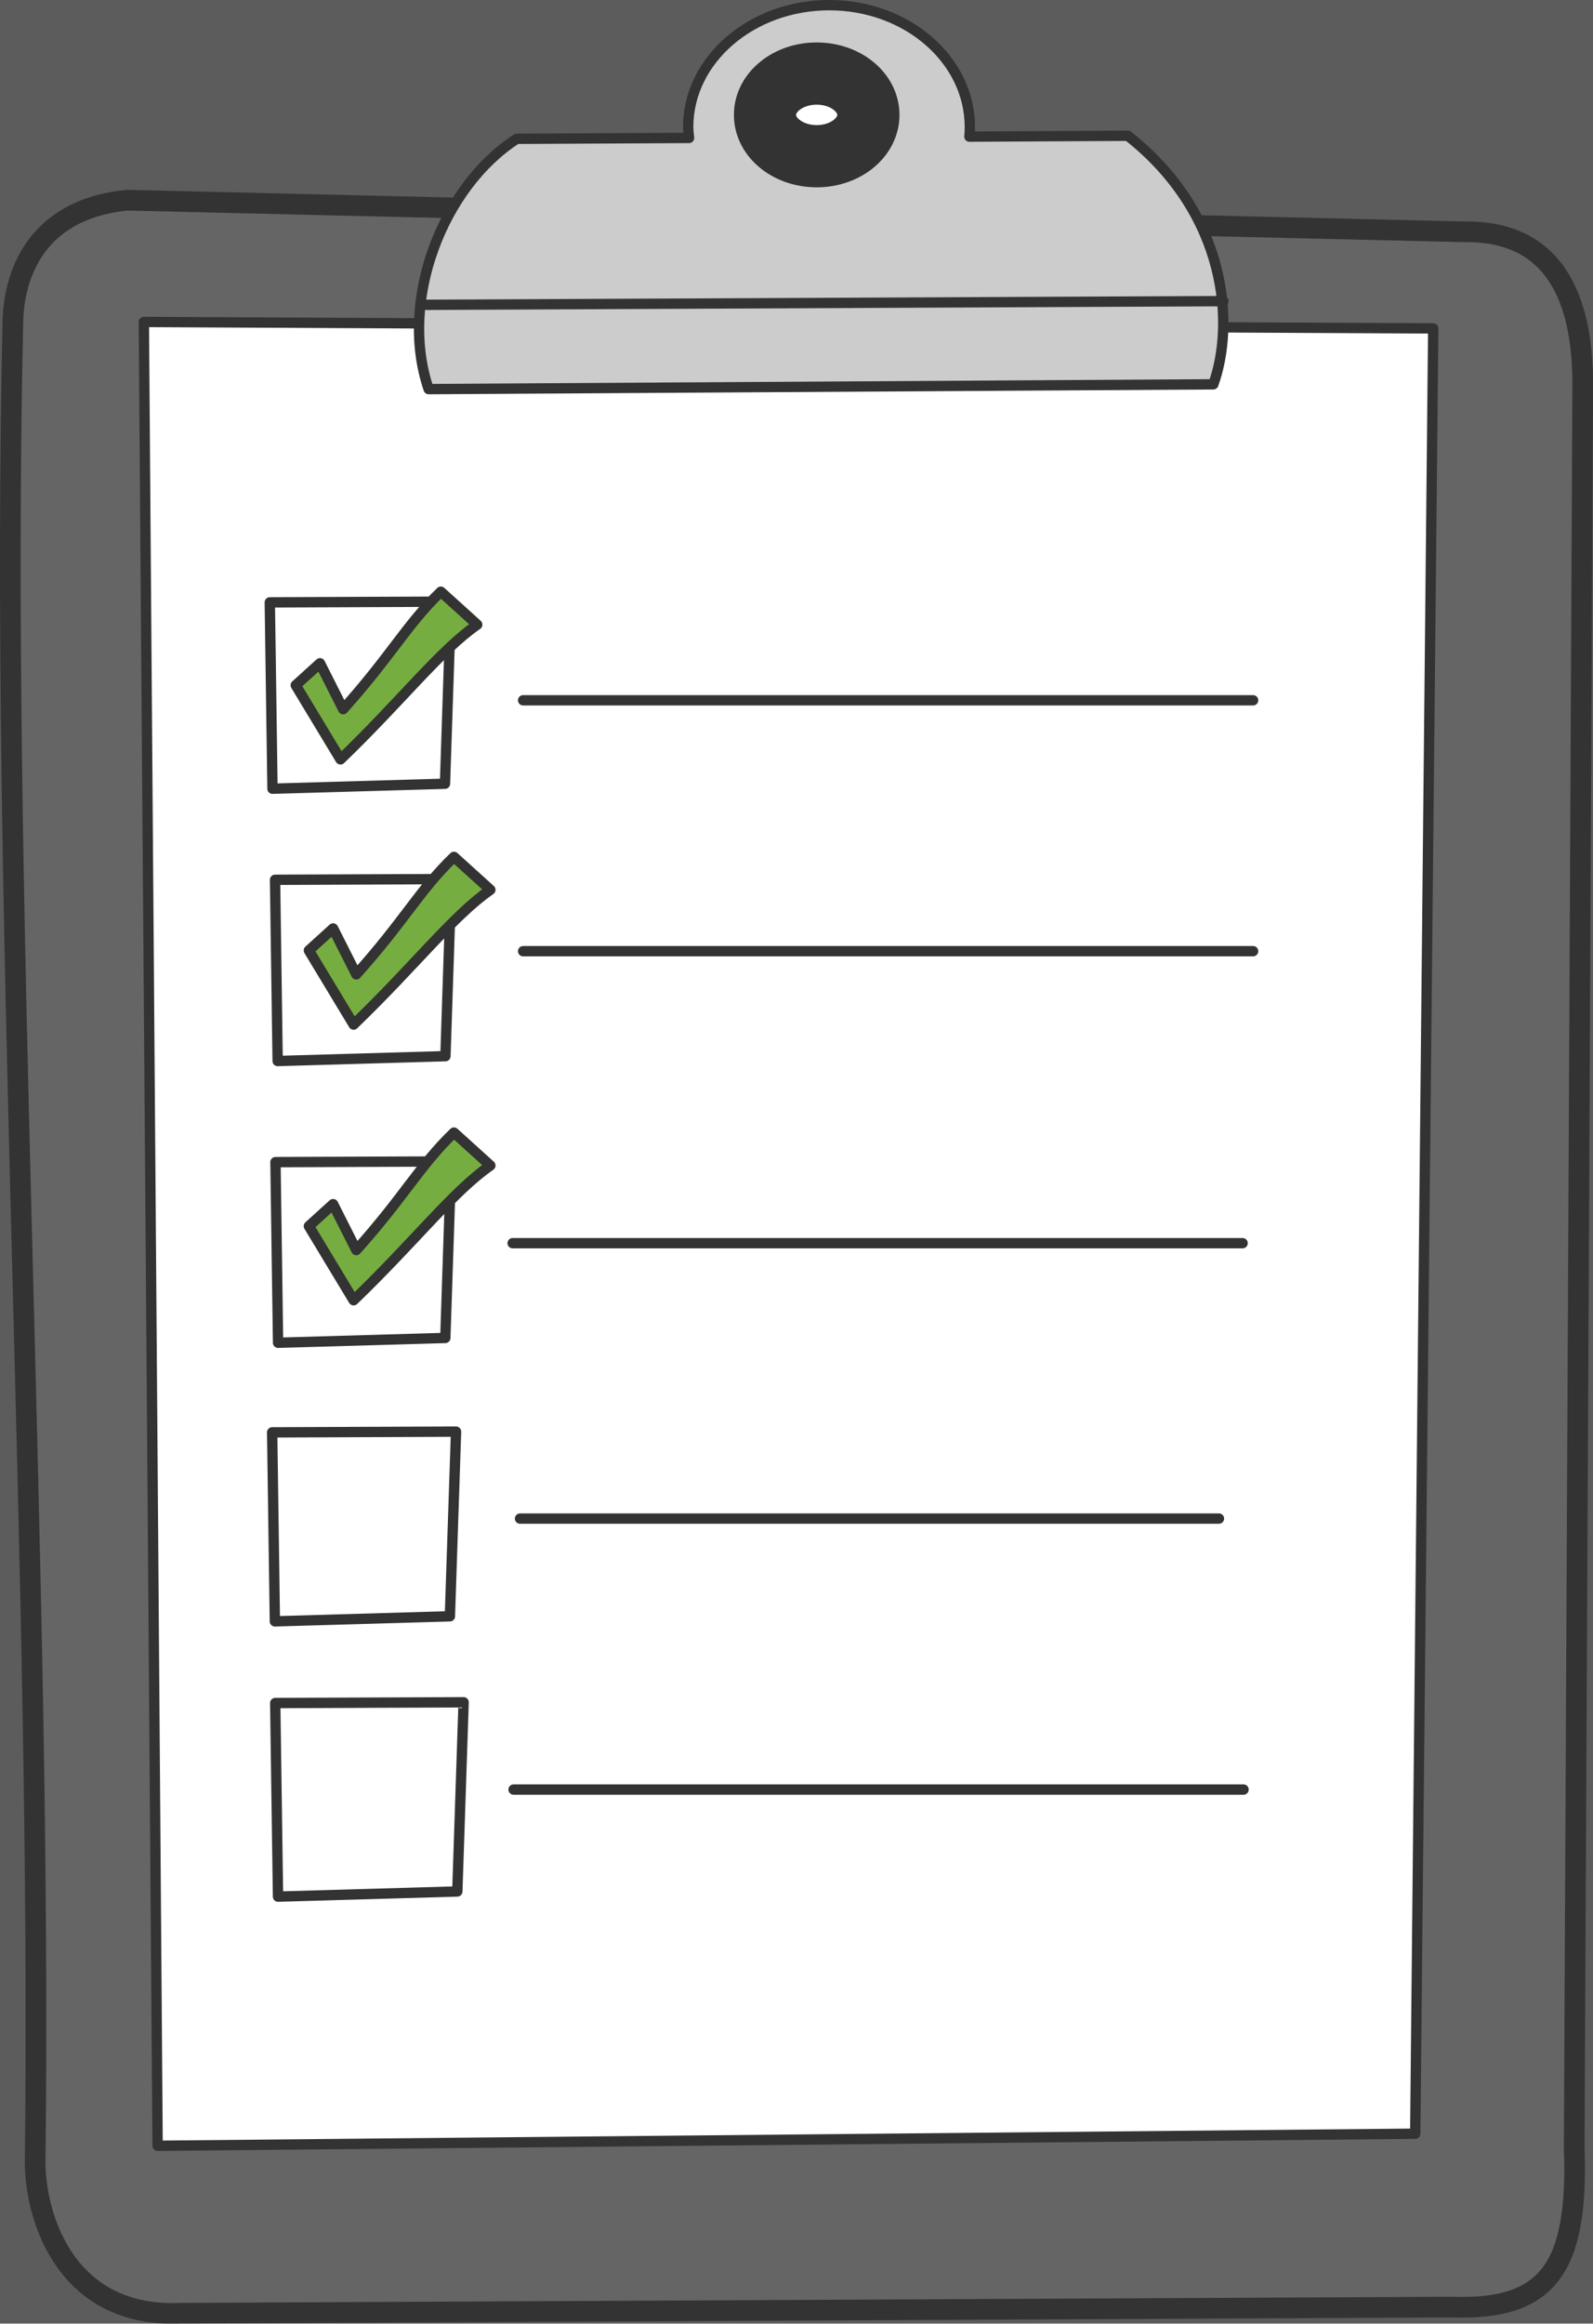 <?xml version="1.0" encoding="UTF-8"?>
<svg opacity="0.8" viewBox="0 0 154.18 224.77" xmlns="http://www.w3.org/2000/svg">
 <rect x="0" y="0" width="154.18" height="224.77" fill="#333333" stroke="none"/>
 <g stroke="#000" stroke-dashoffset="3.003" stroke-linecap="round" stroke-linejoin="round">
  <path d="m12.325 19.366c-9.084 0.884-10.98 7.529-11.076 11.699-1.283 55.704 2.841 120.8 2.153 178.21 0.071 5.46 3.104 14.95 14.091 14.481l123-0.599c9.233 0.331 12.305-3.612 11.866-15.442l0.828-170.67c-0.033-6.626-1.77-14.773-11.479-14.621l-129.38-3.059z" fill="#3f3f3f" stroke-width="2"/>
  <path d="m13.923 31.145l1.332 176.41 121.72-1.168 1.741-174.62-124.79-0.625z" fill="#fff"/>
  <path d="m80.259 0.5c-7.529 0-13.652 5.291-13.652 11.79 0 0.363 0.047 0.698 0.084 1.053l-16.676 0.084c-7.133 4.58-11.464 15.594-8.527 24.211l75.945-0.463c2.058-5.688 1.462-16.385-8.275-24.043l-15.332 0.084c0.029-0.313 0.042-0.607 0.042-0.926 0-6.499-6.081-11.79-13.61-11.79h1.22e-4z" fill="#bfbfbf"/>
  <g fill="#fff">
   <path d="m26.113 58.265l0.26 18.025 16.695-0.481 0.587-17.614-17.542 0.07z"/>
   <path d="m50.632 67.737h70.651"/>
   <path d="m26.621 85.1l0.252 17.529 16.238-0.468 0.571-17.13-17.061 0.069z"/>
   <path d="m50.632 92.006h70.651"/>
   <path d="m49.616 120.25h70.651"/>
   <path d="m26.341 138.55l0.263 18.279 16.939-0.488 0.596-17.863-17.798 0.071z"/>
   <path d="m50.331 146.89h67.646"/>
   <path d="m26.638 164.73l0.27 18.726 17.354-0.5 0.61-18.299-18.234 0.073z"/>
   <path d="m49.707 173.1h70.651"/>
   <path d="m84.047 11.113c0 2.208-2.24 3.997-5.003 3.997s-5.003-1.79-5.003-3.997 2.24-3.997 5.003-3.997 5.003 1.79 5.003 3.997z" stroke-width="6.019"/>
  </g>
  <path d="m28.625 66.282l2.345-2.126 2.243 4.442c4.655-5.181 6.15-8.193 9.454-11.363l3.523 3.185c-3.619 2.511-7.294 7.316-13.236 13.032l-4.329-7.169z" fill="#549910"/>
  <g fill="#fff">
   <path d="m40.83 29.487l77.58-0.359"/>
   <path d="m26.661 112.41l0.252 17.472 16.188-0.466 0.569-17.074-17.009 0.068z"/>
  </g>
  <g fill="#549910">
   <path d="m29.895 91.933l2.345-2.126 2.243 4.442c4.655-5.181 6.15-8.193 9.454-11.363l3.523 3.185c-3.619 2.511-7.294 7.316-13.236 13.032l-4.329-7.169z"/>
   <path d="m29.895 118.6l2.345-2.126 2.243 4.442c4.655-5.181 6.15-8.193 9.454-11.363l3.523 3.185c-3.619 2.511-7.294 7.316-13.236 13.032l-4.329-7.169z"/>
  </g>
 </g>
</svg>
